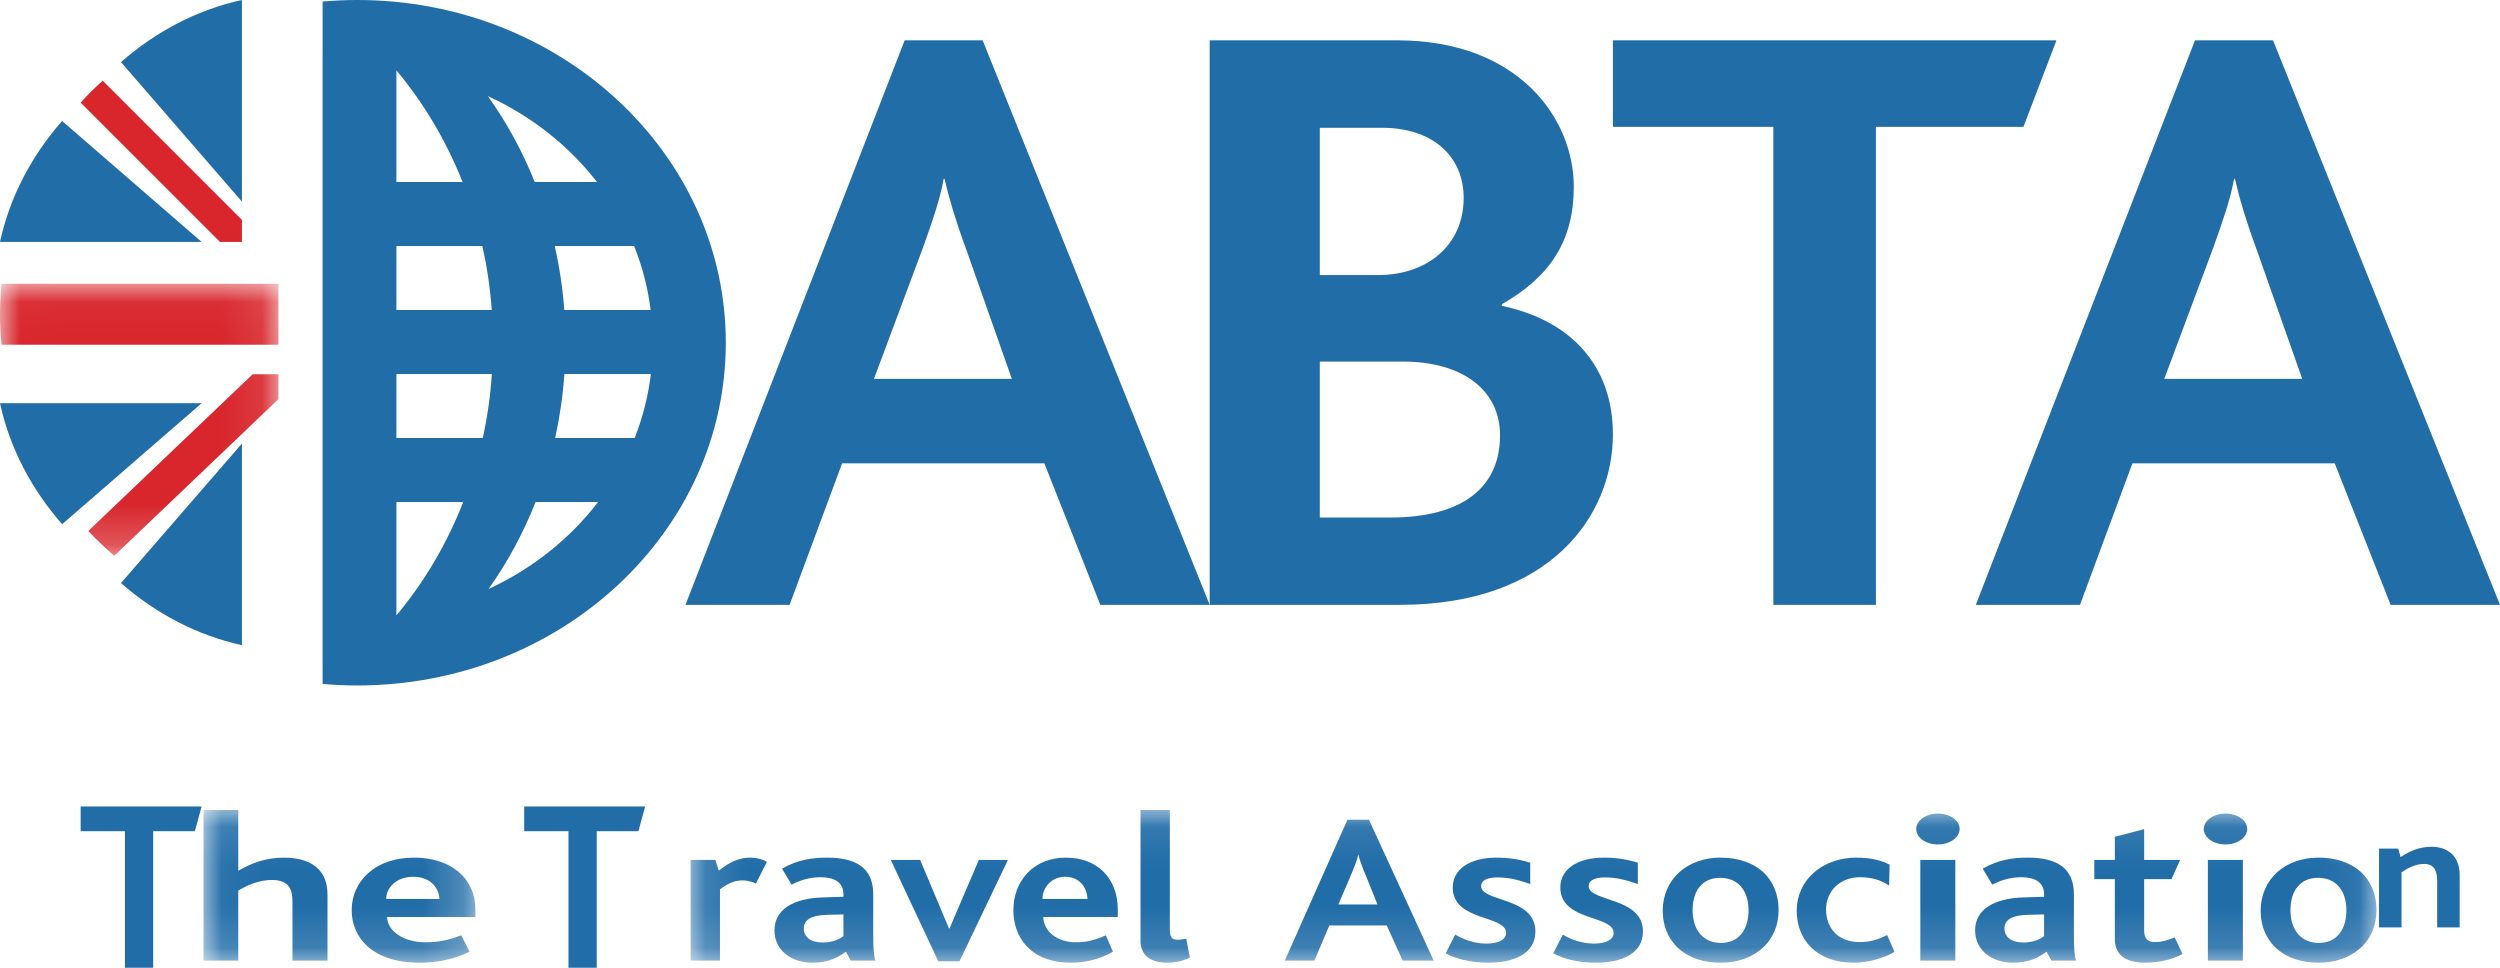 <?xml version="1.0" encoding="UTF-8"?>
<svg width="62px" height="24px" viewBox="0 0 62 24" version="1.1" xmlns="http://www.w3.org/2000/svg" xmlns:xlink="http://www.w3.org/1999/xlink">
    <!-- Generator: Sketch 59 (86127) - https://sketch.com -->
    <title>abta</title>
    <desc>Created with Sketch.</desc>
    <defs>
        <polygon id="path-1" points="0.047 0.088 6.79 0.088 6.79 3.869 0.047 3.869"></polygon>
        <polygon id="path-3" points="0.128 0.088 41.937 0.088 41.937 3.869 0.128 3.869"></polygon>
        <polygon id="path-5" points="0.008 0.039 6.906 0.039 6.906 6.783 0.008 6.783"></polygon>
    </defs>
    <g id="Page-1" stroke="none" stroke-width="1" fill="none" fill-rule="evenodd">
        <g id="Activity/Ideas-Page-V2----New-Nav-V3" transform="translate(-10, -12)">
            <g id="abta" transform="translate(10, 12)">
                <polyline id="Fill-1" fill="#216DA8" points="4.833 20.613 3.799 20.613 3.799 24 3.098 24 3.098 20.613 2 20.613 2 20 5 20 4.833 20.613"></polyline>
                <g id="Group-5" transform="translate(5, 20)">
                    <mask id="mask-2" fill="white">
                        <use xlink:href="#path-1"></use>
                    </mask>
                    <g id="Clip-3"></g>
                    <path d="M2.253,3.823 L2.253,2.367 C2.253,2.087 2.195,1.823 1.736,1.823 C1.441,1.823 1.139,1.945 0.909,2.087 L0.909,3.823 L0.047,3.823 L0.047,0.088 L0.909,0.088 L0.909,1.596 C1.225,1.406 1.599,1.269 2.037,1.269 C2.562,1.269 3.122,1.454 3.122,2.188 L3.122,3.823 L2.253,3.823" id="Fill-2" fill="#216DA8" mask="url(#mask-2)"></path>
                    <path d="M5.245,1.744 C4.828,1.744 4.577,2.019 4.577,2.293 L5.898,2.293 C5.884,2.024 5.683,1.744 5.245,1.744 Z M4.598,2.741 C4.613,3.111 5.029,3.369 5.554,3.369 C5.877,3.369 6.143,3.311 6.438,3.195 L6.646,3.601 C6.265,3.796 5.813,3.875 5.41,3.875 C4.224,3.875 3.722,3.243 3.722,2.573 C3.722,1.861 4.296,1.269 5.267,1.269 C6.186,1.269 6.79,1.781 6.79,2.556 C6.79,2.599 6.79,2.662 6.79,2.741 L4.598,2.741 L4.598,2.741 Z" id="Fill-4" fill="#216DA8" mask="url(#mask-2)"></path>
                </g>
                <polyline id="Fill-6" fill="#216DA8" points="15.833 20.613 14.799 20.613 14.799 24 14.098 24 14.098 20.613 13 20.613 13 20 16 20 15.833 20.613"></polyline>
                <g id="Group-23" transform="translate(17, 20)">
                    <mask id="mask-4" fill="white">
                        <use xlink:href="#path-3"></use>
                    </mask>
                    <g id="Clip-8"></g>
                    <path d="M1.746,1.913 C1.625,1.85 1.498,1.834 1.413,1.834 C1.231,1.834 1.074,1.892 0.855,2.055 L0.855,3.823 L0.128,3.823 L0.128,1.327 L0.74,1.327 L0.825,1.591 C1.116,1.364 1.34,1.269 1.606,1.269 C1.752,1.269 1.91,1.306 2.019,1.375 L1.746,1.913" id="Fill-7" fill="#216DA8" mask="url(#mask-4)"></path>
                    <path d="M3.917,2.678 L3.504,2.688 C3.11,2.699 2.934,2.815 2.934,3.027 C2.934,3.232 3.098,3.374 3.401,3.374 C3.656,3.374 3.82,3.29 3.917,3.216 L3.917,2.678 Z M4.098,3.823 L3.978,3.601 C3.789,3.749 3.529,3.875 3.147,3.875 C2.619,3.875 2.207,3.565 2.207,3.073 C2.207,2.556 2.674,2.277 3.407,2.256 L3.917,2.24 C3.917,2.219 3.917,2.193 3.917,2.177 C3.917,1.871 3.674,1.755 3.353,1.755 C3.056,1.755 2.813,1.844 2.632,1.939 L2.395,1.543 C2.777,1.322 3.135,1.269 3.516,1.269 C4.226,1.269 4.656,1.523 4.656,2.177 L4.656,3.163 C4.656,3.522 4.668,3.707 4.71,3.823 L4.098,3.823 L4.098,3.823 Z" id="Fill-9" fill="#216DA8" mask="url(#mask-4)"></path>
                    <polyline id="Fill-10" fill="#216DA8" mask="url(#mask-4)" points="6.796 3.839 6.269 3.839 5.092 1.327 5.82 1.327 6.535 3.027 6.548 3.027 7.275 1.327 7.996 1.327 6.796 3.839"></polyline>
                    <path d="M9.418,1.744 C9.066,1.744 8.854,2.019 8.854,2.293 L9.97,2.293 C9.957,2.024 9.788,1.744 9.418,1.744 Z M8.872,2.741 C8.884,3.111 9.236,3.369 9.678,3.369 C9.951,3.369 10.175,3.311 10.424,3.195 L10.6,3.601 C10.278,3.796 9.897,3.875 9.557,3.875 C8.557,3.875 8.132,3.243 8.132,2.573 C8.132,1.861 8.617,1.269 9.436,1.269 C10.212,1.269 10.721,1.781 10.721,2.556 C10.721,2.599 10.721,2.662 10.721,2.741 L8.872,2.741 L8.872,2.741 Z" id="Fill-11" fill="#216DA8" mask="url(#mask-4)"></path>
                    <path d="M11.945,3.875 C11.467,3.875 11.285,3.638 11.285,3.327 L11.285,0.088 L12.012,0.088 L12.012,3.047 C12.012,3.232 12.055,3.306 12.206,3.306 C12.255,3.306 12.316,3.301 12.419,3.279 L12.509,3.749 C12.297,3.849 12.109,3.875 11.945,3.875" id="Fill-12" fill="#216DA8" mask="url(#mask-4)"></path>
                    <path d="M16.84,1.633 C16.767,1.459 16.719,1.317 16.689,1.201 L16.683,1.201 C16.658,1.322 16.604,1.459 16.537,1.623 L16.192,2.43 L17.162,2.43 L16.84,1.633 Z M17.786,3.823 L17.392,2.952 L15.967,2.952 L15.597,3.823 L14.863,3.823 L16.416,0.33 L16.95,0.33 L18.556,3.823 L17.786,3.823 L17.786,3.823 Z" id="Fill-13" fill="#216DA8" mask="url(#mask-4)"></path>
                    <path d="M19.914,3.875 C19.441,3.875 19.09,3.77 18.853,3.644 L19.09,3.179 C19.302,3.306 19.574,3.401 19.859,3.401 C20.156,3.401 20.351,3.306 20.351,3.137 C20.351,2.688 19.028,2.857 19.028,2.008 C19.028,1.576 19.423,1.269 20.114,1.269 C20.423,1.269 20.714,1.317 20.95,1.396 L20.95,1.924 C20.709,1.839 20.448,1.76 20.139,1.76 C19.89,1.76 19.732,1.828 19.732,1.976 C19.732,2.372 21.078,2.24 21.078,3.1 C21.078,3.659 20.532,3.875 19.914,3.875" id="Fill-14" fill="#216DA8" mask="url(#mask-4)"></path>
                    <path d="M22.581,3.875 C22.109,3.875 21.757,3.77 21.521,3.644 L21.757,3.179 C21.969,3.306 22.243,3.401 22.527,3.401 C22.825,3.401 23.018,3.306 23.018,3.137 C23.018,2.688 21.696,2.857 21.696,2.008 C21.696,1.576 22.09,1.269 22.782,1.269 C23.091,1.269 23.382,1.317 23.618,1.396 L23.618,1.924 C23.375,1.839 23.116,1.76 22.806,1.76 C22.557,1.76 22.4,1.828 22.4,1.976 C22.4,2.372 23.746,2.24 23.746,3.1 C23.746,3.659 23.2,3.875 22.581,3.875" id="Fill-15" fill="#216DA8" mask="url(#mask-4)"></path>
                    <path d="M28.971,3.875 C28.037,3.875 27.558,3.29 27.558,2.588 C27.558,1.828 28.188,1.269 29.043,1.269 C29.431,1.269 29.698,1.354 29.862,1.444 L29.85,1.961 C29.65,1.828 29.425,1.755 29.128,1.755 C28.637,1.755 28.286,2.093 28.286,2.556 C28.286,2.984 28.552,3.364 29.122,3.364 C29.395,3.364 29.601,3.29 29.802,3.19 L29.983,3.606 C29.752,3.744 29.365,3.875 28.971,3.875" id="Fill-16" fill="#216DA8" mask="url(#mask-4)"></path>
                    <path d="M30.624,3.823 L31.492,3.823 L31.492,1.327 L30.624,1.327 L30.624,3.823 Z M31.058,0.942 C30.761,0.942 30.522,0.773 30.522,0.557 C30.522,0.352 30.761,0.177 31.058,0.177 C31.361,0.177 31.599,0.347 31.599,0.557 C31.599,0.768 31.361,0.942 31.058,0.942 L31.058,0.942 Z" id="Fill-17" fill="#216DA8" mask="url(#mask-4)"></path>
                    <path d="M33.693,2.678 L33.281,2.688 C32.887,2.699 32.711,2.815 32.711,3.027 C32.711,3.232 32.875,3.374 33.178,3.374 C33.433,3.374 33.596,3.29 33.693,3.216 L33.693,2.678 Z M33.875,3.823 L33.754,3.601 C33.566,3.749 33.305,3.875 32.923,3.875 C32.396,3.875 31.983,3.565 31.983,3.073 C31.983,2.556 32.45,2.277 33.184,2.256 L33.693,2.24 C33.693,2.219 33.693,2.193 33.693,2.177 C33.693,1.871 33.451,1.755 33.129,1.755 C32.832,1.755 32.59,1.844 32.409,1.939 L32.171,1.543 C32.553,1.322 32.911,1.269 33.293,1.269 C34.003,1.269 34.433,1.523 34.433,2.177 L34.433,3.163 C34.433,3.522 34.445,3.707 34.487,3.823 L33.875,3.823 L33.875,3.823 Z" id="Fill-18" fill="#216DA8" mask="url(#mask-4)"></path>
                    <path d="M36.205,3.875 C35.648,3.875 35.448,3.627 35.448,3.29 L35.448,1.802 L34.939,1.802 L34.939,1.327 L35.448,1.327 L35.448,0.753 L36.175,0.562 L36.175,1.327 L37.066,1.327 L36.854,1.802 L36.175,1.802 L36.175,3.079 C36.175,3.274 36.26,3.364 36.448,3.364 C36.629,3.364 36.818,3.295 36.933,3.248 L37.127,3.659 C36.854,3.812 36.49,3.875 36.205,3.875" id="Fill-19" fill="#216DA8" mask="url(#mask-4)"></path>
                    <path d="M37.755,3.823 L38.623,3.823 L38.623,1.327 L37.755,1.327 L37.755,3.823 Z M38.19,0.942 C37.893,0.942 37.654,0.773 37.654,0.557 C37.654,0.352 37.893,0.177 38.19,0.177 C38.493,0.177 38.731,0.347 38.731,0.557 C38.731,0.768 38.493,0.942 38.19,0.942 L38.19,0.942 Z" id="Fill-20" fill="#216DA8" mask="url(#mask-4)"></path>
                    <path d="M40.488,1.77 C40.028,1.77 39.803,2.108 39.803,2.573 C39.803,3.058 40.064,3.385 40.506,3.385 C40.961,3.385 41.191,3.042 41.191,2.573 C41.191,2.093 40.937,1.77 40.488,1.77 Z M41.531,3.517 C41.276,3.744 40.925,3.875 40.494,3.875 C40.094,3.875 39.755,3.765 39.507,3.565 C39.221,3.332 39.064,2.989 39.064,2.588 C39.064,2.198 39.216,1.861 39.482,1.623 C39.736,1.401 40.082,1.269 40.5,1.269 C40.943,1.269 41.301,1.401 41.555,1.628 C41.803,1.861 41.937,2.188 41.937,2.567 C41.937,2.947 41.798,3.284 41.531,3.517 L41.531,3.517 Z" id="Fill-21" fill="#216DA8" mask="url(#mask-4)"></path>
                    <path d="M25.661,1.77 C25.2,1.77 24.976,2.108 24.976,2.573 C24.976,3.058 25.237,3.385 25.679,3.385 C26.134,3.385 26.364,3.042 26.364,2.573 C26.364,2.093 26.11,1.77 25.661,1.77 Z M26.703,3.517 C26.449,3.744 26.097,3.875 25.667,3.875 C25.267,3.875 24.927,3.765 24.679,3.565 C24.394,3.332 24.236,2.989 24.236,2.588 C24.236,2.198 24.388,1.861 24.655,1.623 C24.909,1.401 25.254,1.269 25.673,1.269 C26.116,1.269 26.473,1.401 26.728,1.628 C26.976,1.861 27.109,2.188 27.109,2.567 C27.109,2.947 26.971,3.284 26.703,3.517 L26.703,3.517 Z" id="Fill-22" fill="#216DA8" mask="url(#mask-4)"></path>
                </g>
                <path d="M60.442,23 L60.442,21.851 C60.442,21.649 60.4,21.425 60.117,21.425 C59.921,21.425 59.73,21.516 59.558,21.632 L59.558,23 L59,23 L59,21.045 L59.475,21.045 L59.535,21.256 C59.772,21.099 60.009,21 60.307,21 C60.642,21 61,21.178 61,21.702 L61,23 L60.442,23" id="Fill-24" fill="#216DA8"></path>
                <path d="M12.115,14.608 C12.583,13.951 12.976,13.225 13.282,12.45 L14.833,12.45 C14.133,13.361 13.202,14.106 12.115,14.608 Z M9.831,15.257 L9.831,12.45 L11.488,12.45 C11.082,13.488 10.521,14.437 9.834,15.257 C9.832,15.257 9.832,15.257 9.831,15.257 Z M11.472,4.514 L9.831,4.514 L9.831,1.745 C10.509,2.556 11.064,3.489 11.472,4.514 Z M14.806,4.514 L13.261,4.514 C12.955,3.748 12.563,3.032 12.098,2.383 C13.177,2.877 14.106,3.613 14.806,4.514 Z M13.995,7.688 C13.954,7.145 13.874,6.615 13.757,6.101 L15.725,6.101 C15.929,6.604 16.067,7.135 16.136,7.688 L13.995,7.688 Z M13.997,9.275 L16.142,9.275 C16.075,9.826 15.94,10.358 15.74,10.862 L13.768,10.862 C13.881,10.348 13.959,9.818 13.997,9.275 Z M9.831,7.688 L9.831,6.101 L11.963,6.101 C12.078,6.615 12.157,7.146 12.196,7.688 L9.831,7.688 Z M12.199,9.275 C12.162,9.817 12.087,10.348 11.972,10.862 L9.831,10.862 L9.831,9.275 L12.199,9.275 Z M8.856,0 C8.568,0 8.283,0.014 8.001,0.038 L8.001,1.406 L8,1.406 L8,16.425 L8.001,16.425 L8.001,16.961 C8.283,16.986 8.568,17 8.856,17 C13.907,17 18,13.194 18,8.499 C18,3.806 13.907,0 8.856,0 L8.856,0 Z" id="Fill-25" fill="#216DA8"></path>
                <path d="M34.786,8.967 L32.731,8.967 L32.731,12.835 L34.471,12.835 C36.299,12.835 37.201,12.068 37.201,10.795 C37.201,9.71 36.319,8.967 34.786,8.967 Z M34.268,3.169 L32.731,3.169 L32.731,6.822 L34.174,6.822 C35.398,6.822 36.299,6.08 36.299,4.909 C36.299,3.912 35.576,3.169 34.268,3.169 Z M34.72,15 L30,15 L30,1 L34.65,1 C37.654,1 39.03,2.934 39.03,4.633 C39.03,5.972 38.442,6.865 37.247,7.543 L37.247,7.586 C38.965,7.946 40,9.074 40,10.773 C40,12.771 38.464,15 34.72,15 L34.72,15 Z" id="Fill-26" fill="#216DA8"></path>
                <polyline id="Fill-27" fill="#216DA8" points="50.181 3.147 46.523 3.147 46.523 15 43.979 15 43.979 3.147 40 3.147 40 1 51 1 50.181 3.147"></polyline>
                <path d="M23.959,6.176 C23.7,5.475 23.531,4.9 23.425,4.436 L23.403,4.436 C23.319,4.923 23.128,5.475 22.892,6.135 L21.674,9.396 L25.094,9.396 L23.959,6.176 Z M27.288,15 L25.9,11.491 L20.884,11.491 L19.582,15 L17,15 L22.436,1 L24.37,1 L30,15 L27.288,15 L27.288,15 Z" id="Fill-28" fill="#216DA8"></path>
                <path d="M55.96,6.176 C55.701,5.475 55.532,4.9 55.427,4.436 L55.404,4.436 C55.32,4.923 55.128,5.475 54.892,6.135 L53.674,9.396 L57.095,9.396 L55.96,6.176 Z M59.288,15 L57.901,11.491 L52.884,11.491 L51.583,15 L49,15 L54.436,1 L56.371,1 L62,15 L59.288,15 L59.288,15 Z" id="Fill-29" fill="#216DA8"></path>
                <path d="M6,6 L6,5.453 L2.547,2 C2.355,2.173 2.172,2.354 2,2.545 L5.456,6 L6,6" id="Fill-30" fill="#D8262C"></path>
                <g id="Group-34" transform="translate(0, 7)">
                    <mask id="mask-6" fill="white">
                        <use xlink:href="#path-5"></use>
                    </mask>
                    <g id="Clip-32"></g>
                    <path d="M6.906,2.282 L6.906,2.897 L2.834,6.783 C2.608,6.589 2.392,6.385 2.189,6.169 L6.265,2.282 L6.906,2.282" id="Fill-31" fill="#D8262C" mask="url(#mask-6)"></path>
                    <path d="M6.906,0.039 L0.038,0.039 C0.014,0.288 0,0.54 0,0.795 C0,1.05 0.014,1.301 0.038,1.55 L6.906,1.55 L6.906,0.039" id="Fill-33" fill="#D8262C" mask="url(#mask-6)"></path>
                </g>
                <path d="M1.54,3 C0.78,3.866 0.242,4.887 0,6 L5,6 L1.54,3" id="Fill-35" fill="#216DA8"></path>
                <path d="M6,5 L6,0 C4.889,0.242 3.869,0.78 3,1.54 L6,5" id="Fill-36" fill="#216DA8"></path>
                <path d="M3,14.46 C3.869,15.219 4.889,15.757 6,16 L6,11 L3,14.46" id="Fill-37" fill="#216DA8"></path>
                <path d="M5,10 L0,10 C0.242,11.112 0.78,12.133 1.541,13 L5,10" id="Fill-38" fill="#216DA8"></path>
            </g>
        </g>
    </g>
</svg>